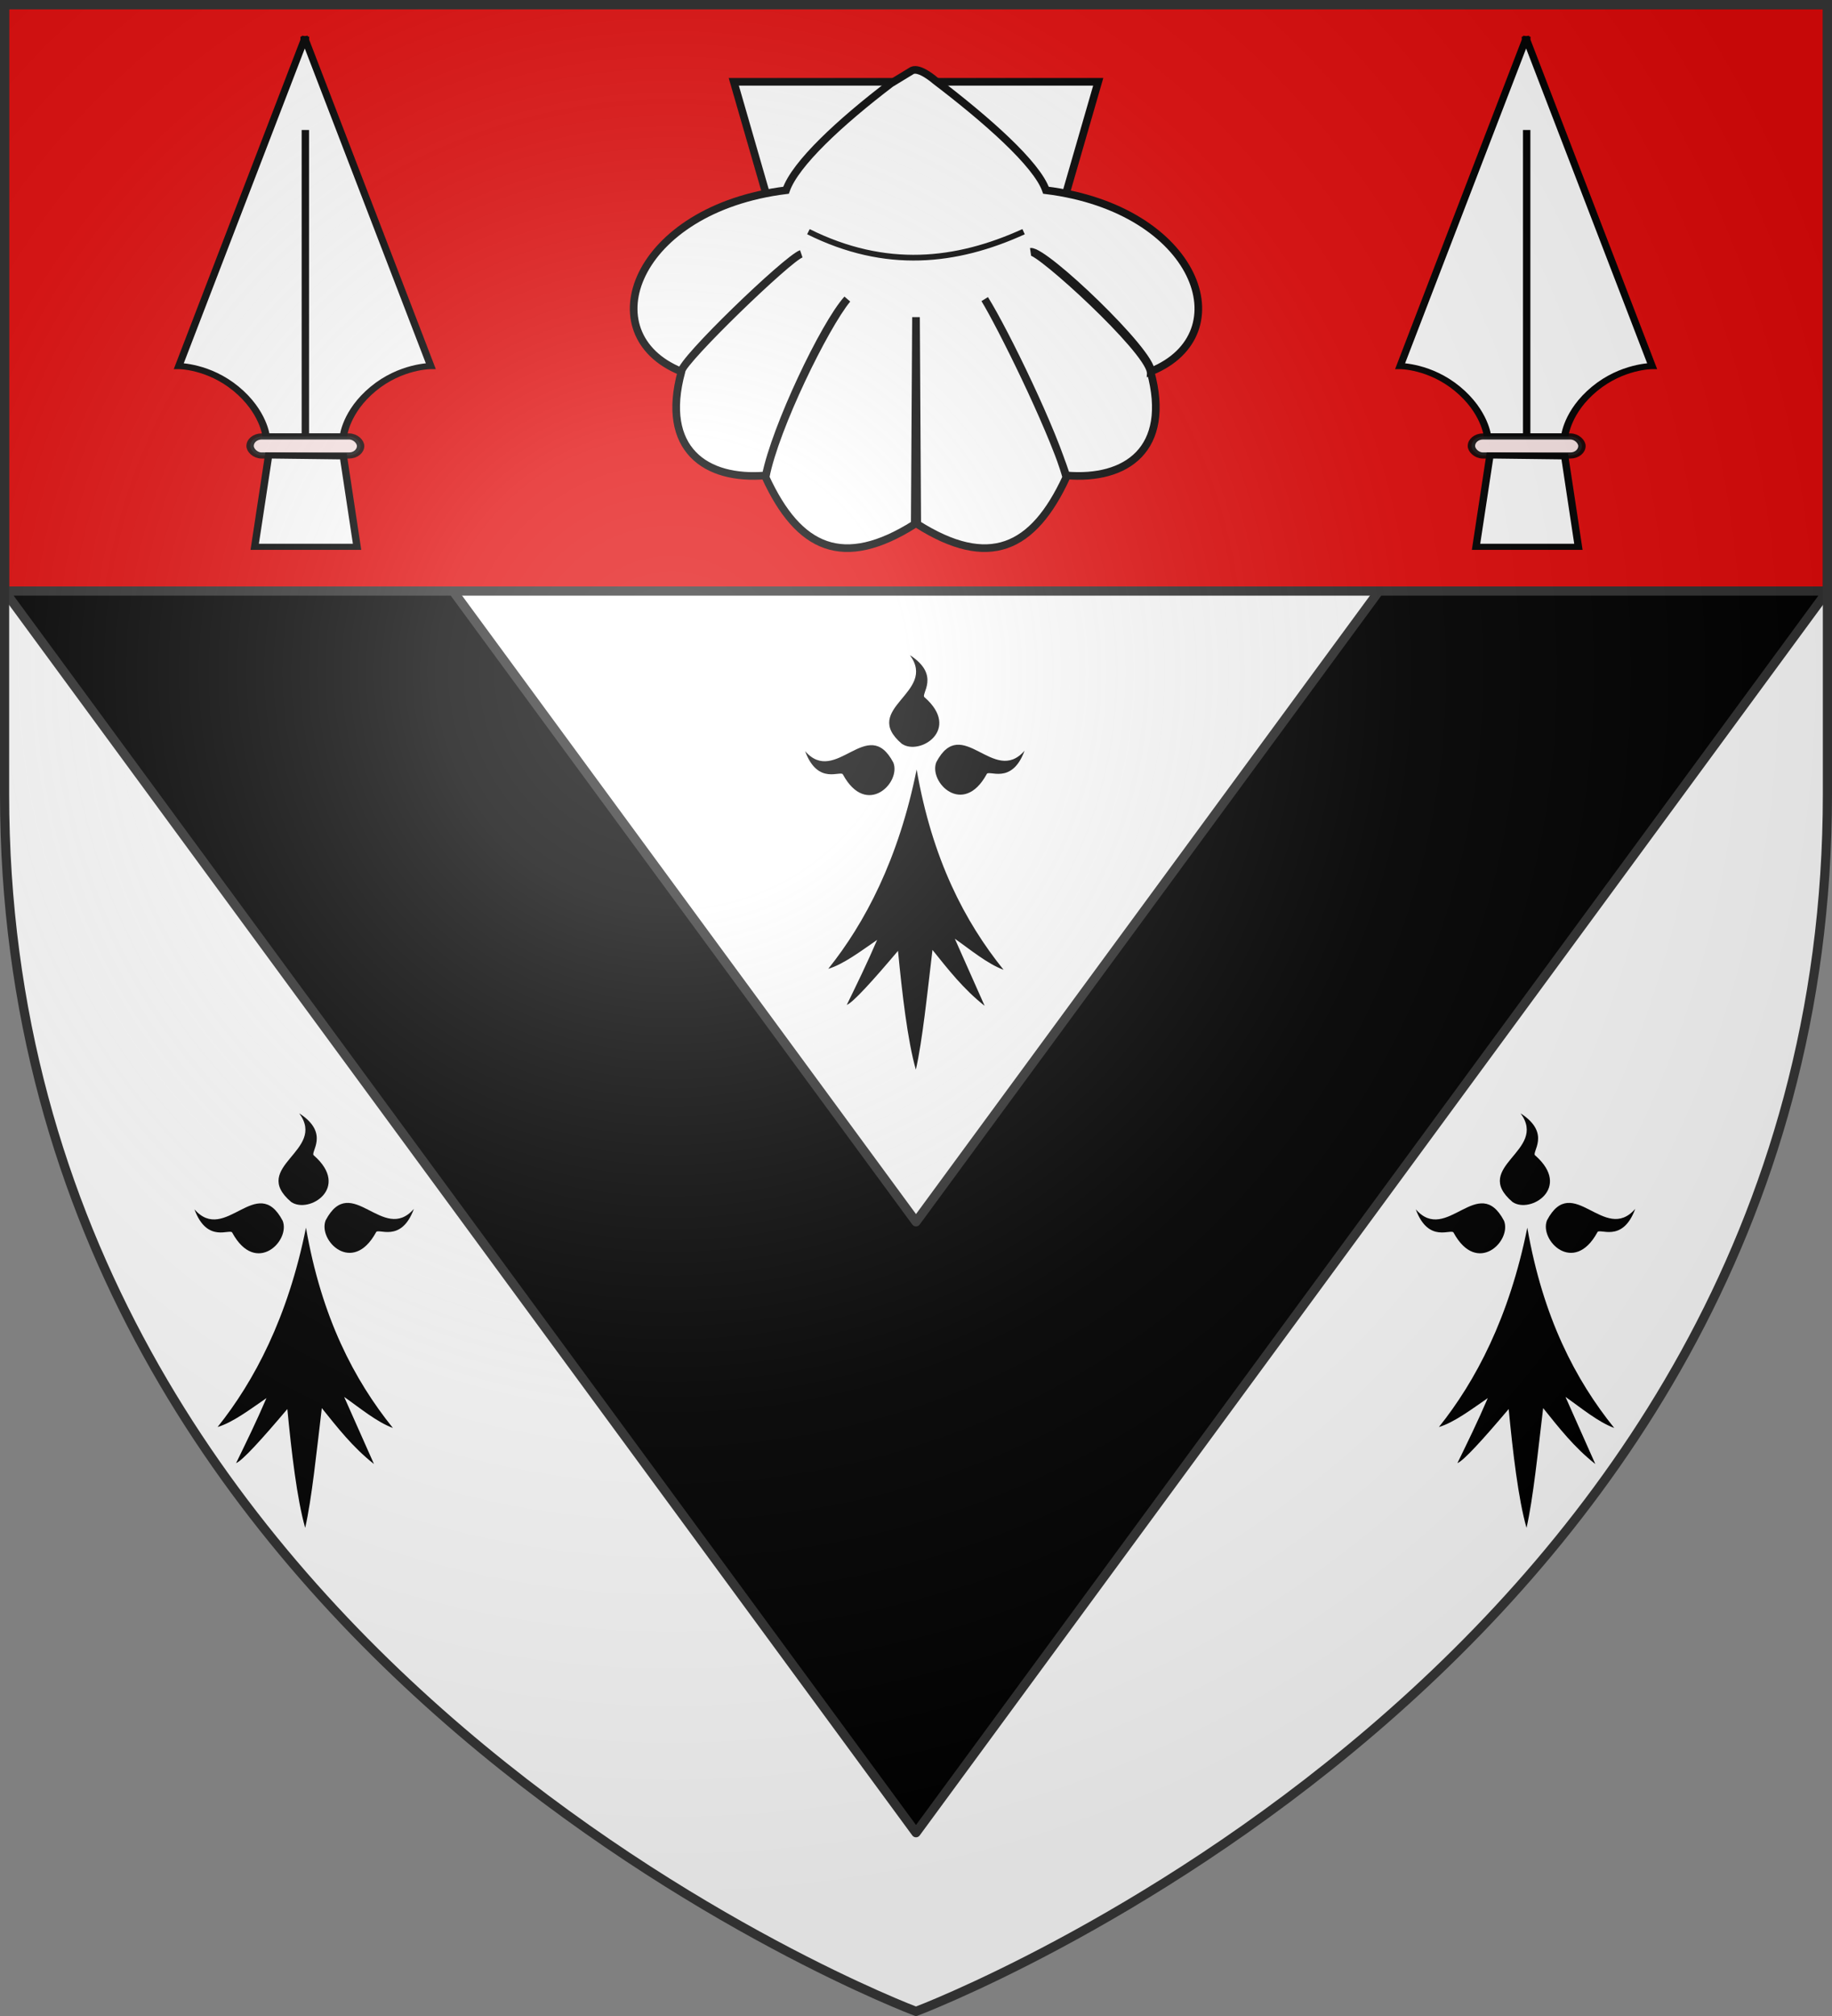<?xml version="1.0" encoding="UTF-8" standalone="no"?>
<svg
   xmlns:dc="http://purl.org/dc/elements/1.1/"
   xmlns:cc="http://creativecommons.org/ns#"
   xmlns:rdf="http://www.w3.org/1999/02/22-rdf-syntax-ns#"
   xmlns:svg="http://www.w3.org/2000/svg"
   xmlns="http://www.w3.org/2000/svg"
   xmlns:xlink="http://www.w3.org/1999/xlink"
   xmlns:sodipodi="http://sodipodi.sourceforge.net/DTD/sodipodi-0.dtd"
   xmlns:inkscape="http://www.inkscape.org/namespaces/inkscape"
   width="600"
   height="660"
   viewBox="0 0 600 660"
   id="svg2"
   sodipodi:version="0.32"
   inkscape:version="0.46"
   sodipodi:docname="Blason_Noirval-A.svg"
   inkscape:output_extension="org.inkscape.output.svg.inkscape"
   version="1.0">
  <rect x="0" y="0" width="600" height="660" fill="#808080" stroke="none"/>
  <sodipodi:namedview
     inkscape:window-height="977"
     inkscape:window-width="1280"
     inkscape:pageshadow="2"
     inkscape:pageopacity="0.0"
     guidetolerance="10.0"
     gridtolerance="10.0"
     objecttolerance="10.0"
     borderopacity="1.0"
     bordercolor="#666666"
     pagecolor="#ffffff"
     id="base"
     showgrid="false"
     inkscape:zoom="1.1863636"
     inkscape:cx="300"
     inkscape:cy="330"
     inkscape:window-x="-4"
     inkscape:window-y="-4"
     inkscape:current-layer="layer4"
     inkscape:object-nodes="true" />
  <defs
     id="defs4">
    <radialGradient
       id="Gradient1"
       gradientUnits="userSpaceOnUse"
       cx="-80"
       cy="-80"
       r="405">
      <stop
         style="stop-color:#fff;stop-opacity:0.31"
         offset="0"
         id="stop7" />
      <stop
         style="stop-color:#fff;stop-opacity:0.25"
         offset="0.19"
         id="stop9" />
      <stop
         style="stop-color:#6b6b6b;stop-opacity:0.125"
         offset="0.6"
         id="stop11" />
      <stop
         style="stop-color:#000;stop-opacity:0.125"
         offset="1"
         id="stop13" />
    </radialGradient>
    <clipPath
       id="shield_cut">
      <path
         id="shield"
         d="M -298.5,-298.5 L 298.5,-298.5 L 298.5,-40 C 298.5,246.31 0,358.5 0,358.5 C 0,358.5 -298.5,246.31 -298.5,-40 L -298.5,-298.5 z" />
    </clipPath>
  </defs>
  <g
     id="layer4"
     inkscape:label="Fond écu"
     inkscape:groupmode="layer"
     transform="translate(300,300)">
    <use
       xlink:href="#shield"
       id="use18"
       style="fill:#ffffff"
       x="0"
       y="0"
       width="600"
       height="660" />
    <rect
       style="opacity:1;fill:#e20909;fill-opacity:1;stroke:#313131;stroke-width:3;stroke-linecap:butt;stroke-linejoin:round;stroke-miterlimit:4;stroke-dasharray:none;stroke-opacity:1"
       id="rect2483"
       width="597"
       height="192"
       x="-298.5"
       y="-298.5" />
    <path
       style="opacity:1;fill:#000000;fill-opacity:1;stroke:#313131;stroke-width:3;stroke-linecap:butt;stroke-linejoin:round;stroke-miterlimit:4;stroke-dasharray:none;stroke-opacity:1"
       d="M 1.5,193.5 L 300,600 L 598.5,193.5 L 451.625,193.5 L 300,400 L 148.375,193.5 L 1.5,193.5 z"
       transform="translate(-300,-300)"
       id="path5868" />
  </g>
  <g
     id="layer3"
     inkscape:label="Meubles"
     inkscape:groupmode="layer"
     transform="translate(300,300)">
    <g
       id="g9634"
       transform="matrix(0.605,0,0,0.605,-36.867,-86.127)">
      <g
         transform="translate(-684.394,-94.79)"
         style="display:inline"
         inkscape:label="Fond écu"
         id="g9636">
        <g
           id="g12820"
           transform="translate(1400,-5.6023842e-4)" />
        <g
           id="g3645"
           transform="translate(579.77,-597.725)">
          <g
             id="g7133"
             transform="translate(109.318,303.367)" />
        </g>
        <g
           style="display:inline"
           id="g6129"
           transform="translate(-131.326,9.233)" />
        <g
           transform="translate(700,-2.8023842e-4)"
           style="display:inline"
           inkscape:label="Meubles"
           id="g20265" />
      </g>
      <g
         transform="translate(-684.394,-94.79)"
         style="display:inline"
         inkscape:label="Meubles"
         id="g9643">
        <g
           id="g50302"
           transform="translate(3633.79,816.71)" />
        <g
           id="g50306"
           transform="translate(2813.56,218.986)">
          <g
             id="g50308"
             transform="translate(109.318,303.367)" />
        </g>
        <g
           style="display:inline"
           id="g50310"
           transform="translate(2102.465,825.944)" />
        <g
           transform="translate(2933.79,816.711)"
           style="display:inline"
           inkscape:label="Meubles"
           id="g50312" />
        <g
           id="g4387"
           inkscape:label="Meubles"
           style="display:inline"
           transform="translate(2233.79,816.711)" />
        <g
           inkscape:tile-y0="35.930804"
           inkscape:tile-x0="55.51442"
           id="use18536"
           style="fill:#000000;stroke:none;stroke-opacity:1;display:inline"
           transform="matrix(0.694,0,0,0.694,483.951,63.552)">
          <g
             id="g4543"
             style="fill:#000000;fill-opacity:1;stroke:none;stroke-opacity:1">
            <path
               id="path4545"
               style="fill:#000000;fill-opacity:1;fill-rule:evenodd;stroke:none;stroke-width:3;stroke-linecap:round;stroke-linejoin:round;stroke-miterlimit:4;stroke-dasharray:none;stroke-opacity:1"
               d="M 377.128,135.622 C 363.027,205.733 336.74,255.374 308.184,291.061 C 320.054,287.499 333.399,277.371 346.301,268.511 C 338.411,286.896 330.52,302.956 322.63,319.179 C 327.341,317.431 342.291,301.057 362.595,277.033 C 365.778,310.06 370.082,347.255 376.512,369.649 C 381.631,347.291 385.418,310.285 389.481,276.307 C 401.722,291.501 413.611,306.872 430.173,319.905 L 406.92,267.587 C 418.927,275.985 432.195,287.102 444.927,291.788 C 414.738,254.32 389.317,205.741 377.128,135.622 z" />
            <path
               id="path4547"
               style="fill:#000000;fill-opacity:1;fill-rule:evenodd;stroke:none;stroke-width:3;stroke-linecap:round;stroke-linejoin:round;stroke-miterlimit:4;stroke-dasharray:none;stroke-opacity:1"
               d="M 319.723,139.698 C 318.427,135.62 300.185,148.673 290.128,121.31 C 314.12,148.894 338.908,92.269 358.962,130.251 C 365.151,145.922 338.04,173.112 319.723,139.698 z" />
            <path
               id="path4549"
               style="fill:#000000;fill-opacity:1;fill-rule:evenodd;stroke:none;stroke-width:3;stroke-linecap:round;stroke-linejoin:round;stroke-miterlimit:4;stroke-dasharray:none;stroke-opacity:1;display:inline"
               d="M 431.716,139.348 C 433.012,135.27 451.253,148.323 461.311,120.961 C 437.319,148.545 412.53,91.919 392.477,129.902 C 386.288,145.572 413.399,172.762 431.716,139.348 z" />
            <path
               id="path4551"
               style="fill:#000000;fill-opacity:1;fill-rule:evenodd;stroke:none;stroke-width:3;stroke-linecap:round;stroke-linejoin:round;stroke-miterlimit:4;stroke-dasharray:none;stroke-opacity:1;display:inline"
               d="M 383.382,79.375 C 379.685,77.221 396.403,62.265 371.894,46.481 C 393.58,75.912 332.91,87.752 365.604,115.608 C 379.547,125.066 411.996,104.539 383.382,79.375 z" />
          </g>
        </g>
      </g>
      <g
         transform="translate(-684.394,-94.79)"
         inkscape:label="Reflet final"
         id="g9657" />
      <g
         transform="translate(-684.394,-94.79)"
         inkscape:label="Contour final"
         id="g9659" />
    </g>
    <g
       id="g9784"
       transform="matrix(0.605,0,0,0.5,-16.069,-201.235)">
      <path
         style="fill:#ffffff;fill-rule:evenodd;stroke:#000000;stroke-width:4;stroke-linecap:butt;stroke-linejoin:miter;stroke-miterlimit:4;stroke-dasharray:none;stroke-opacity:1"
         d="M 356.485,-173.53 L 356.485,-171.26 L 288.649,42.16 C 288.649,42.16 304.745,42.133 319.701,57.089 C 334.657,72.045 335.943,88.26 335.943,88.26 L 356.485,88.26 L 357.202,88.26 L 377.743,88.26 C 377.743,88.26 378.91,72.045 393.866,57.089 C 408.822,42.133 425.038,42.16 425.038,42.16 L 357.202,-171.26 L 357.202,-173.53 L 356.843,-172.455 L 356.485,-173.53 z"
         id="path1920" />
      <path
         style="fill:#ffffff;fill-rule:evenodd;stroke:#000000;stroke-width:4;stroke-linecap:butt;stroke-linejoin:miter;stroke-miterlimit:4;stroke-dasharray:none;stroke-opacity:1"
         d="M 357.147,-112.411 L 357.147,88.248"
         id="path1943"
         sodipodi:nodetypes="cc" />
      <rect
         style="opacity:0.9;fill:#ffffff;fill-opacity:1;stroke:#000000;stroke-width:4;stroke-miterlimit:4;stroke-dasharray:none;stroke-opacity:1"
         id="rect1948"
         width="59.824"
         height="12.463"
         x="327.235"
         y="88.248"
         ry="6.232" />
      <path
         style="fill:#ffffff;fill-rule:evenodd;stroke:#000000;stroke-width:4;stroke-linecap:butt;stroke-linejoin:miter;stroke-miterlimit:4;stroke-dasharray:none;stroke-opacity:1"
         d="M 337.257,100.68 L 329.733,160.514 L 385.148,160.514 L 377.743,101.277 L 337.257,100.68 z"
         id="path1950"
         sodipodi:nodetypes="ccccc" />
    </g>
    <use
       x="0"
       y="0"
       xlink:href="#g9784"
       id="use9790"
       transform="translate(-400,0)"
       width="600"
       height="660" />
    <g
       id="g9922"
       transform="matrix(0.625,0,0,0.625,-462.765,-483.859)">
      <path
         sodipodi:nodetypes="ccccccc"
         id="path6213"
         d="M 644.943,337.033 L 686.974,482.658 L 740.412,482.658 L 793.818,482.658 L 835.912,337.033 L 740.412,337.033 L 644.943,337.033 z"
         style="fill:#ffffff;fill-opacity:1;fill-rule:evenodd;stroke:#000000;stroke-width:4;stroke-linecap:butt;stroke-linejoin:miter;stroke-miterlimit:4;stroke-dasharray:none;stroke-opacity:1;display:inline" />
      <path
         style="fill:#ffffff;fill-opacity:1;fill-rule:evenodd;stroke:#000000;stroke-width:4;stroke-linecap:butt;stroke-linejoin:miter;stroke-miterlimit:4;stroke-dasharray:none;stroke-opacity:1;display:inline"
         d="M 727.273,337.862 C 700.398,358.315 677.102,380.048 672.321,393.824 C 592.936,403.673 569.112,469.191 617.337,488.76 C 618.48,482.573 673.802,429.161 680.263,427.153 C 672.561,430.002 617.22,483.178 617.501,488.869 C 606.428,529.559 630.259,545.914 661.718,543.198 C 666.792,517.994 692.358,464.192 704.41,450.86 C 692.627,465.169 666.548,518.33 661.609,544.182 C 678.988,581.827 702.296,592.384 739.767,568.722 L 740.423,460.301 L 741.079,568.722 C 778.551,592.384 801.804,581.827 819.183,544.182 C 812.901,521.015 786.97,467.667 776.436,450.86 C 784.75,464.485 810.058,515.185 819.128,543.198 C 850.587,545.914 874.419,529.559 863.345,488.869 C 861.555,476.63 805.107,425.207 800.528,426.071 C 807.871,425.267 864.095,478.89 863.509,488.76 C 911.734,469.191 887.91,403.673 808.525,393.824 C 803.744,380.048 777.42,356.857 750.545,336.404 C 750.545,336.404 742.426,329.236 738.423,331.084 L 727.273,337.862 z"
         id="path6219"
         sodipodi:nodetypes="ccccccccccccccccccccc" />
      <path
         style="fill:none;fill-rule:evenodd;stroke:#000000;stroke-width:3;stroke-linecap:butt;stroke-linejoin:miter;stroke-miterlimit:4;stroke-dasharray:none;stroke-opacity:1;display:inline"
         d="M 684.048,415.536 C 724.509,435.682 761.507,431.579 796.798,415.536"
         id="path6215"
         sodipodi:nodetypes="cc" />
    </g>
    <use
       x="0"
       y="0"
       xlink:href="#g9634"
       id="use9661"
       transform="translate(-200,150)"
       width="600"
       height="660" />
    <use
       x="0"
       y="0"
       xlink:href="#g9634"
       id="use9663"
       transform="translate(200,150)"
       width="600"
       height="660" />
  </g>
  <g
     id="layer2"
     inkscape:label="Reflet final"
     inkscape:groupmode="layer"
     transform="translate(300,300)"
     sodipodi:insensitive="true">
    <use
       xlink:href="#shield"
       id="use22"
       style="fill:url(#Gradient1)"
       x="0"
       y="0"
       width="600"
       height="660" />
  </g>
  <g
     id="layer1"
     inkscape:label="Contour final"
     inkscape:groupmode="layer"
     transform="translate(300,300)"
     sodipodi:insensitive="true">
    <use
       xlink:href="#shield"
       style="fill:none;stroke:#313131;stroke-width:3;stroke-opacity:1"
       id="use25"
       x="0"
       y="0"
       width="600"
       height="660" />
  </g>
</svg>
